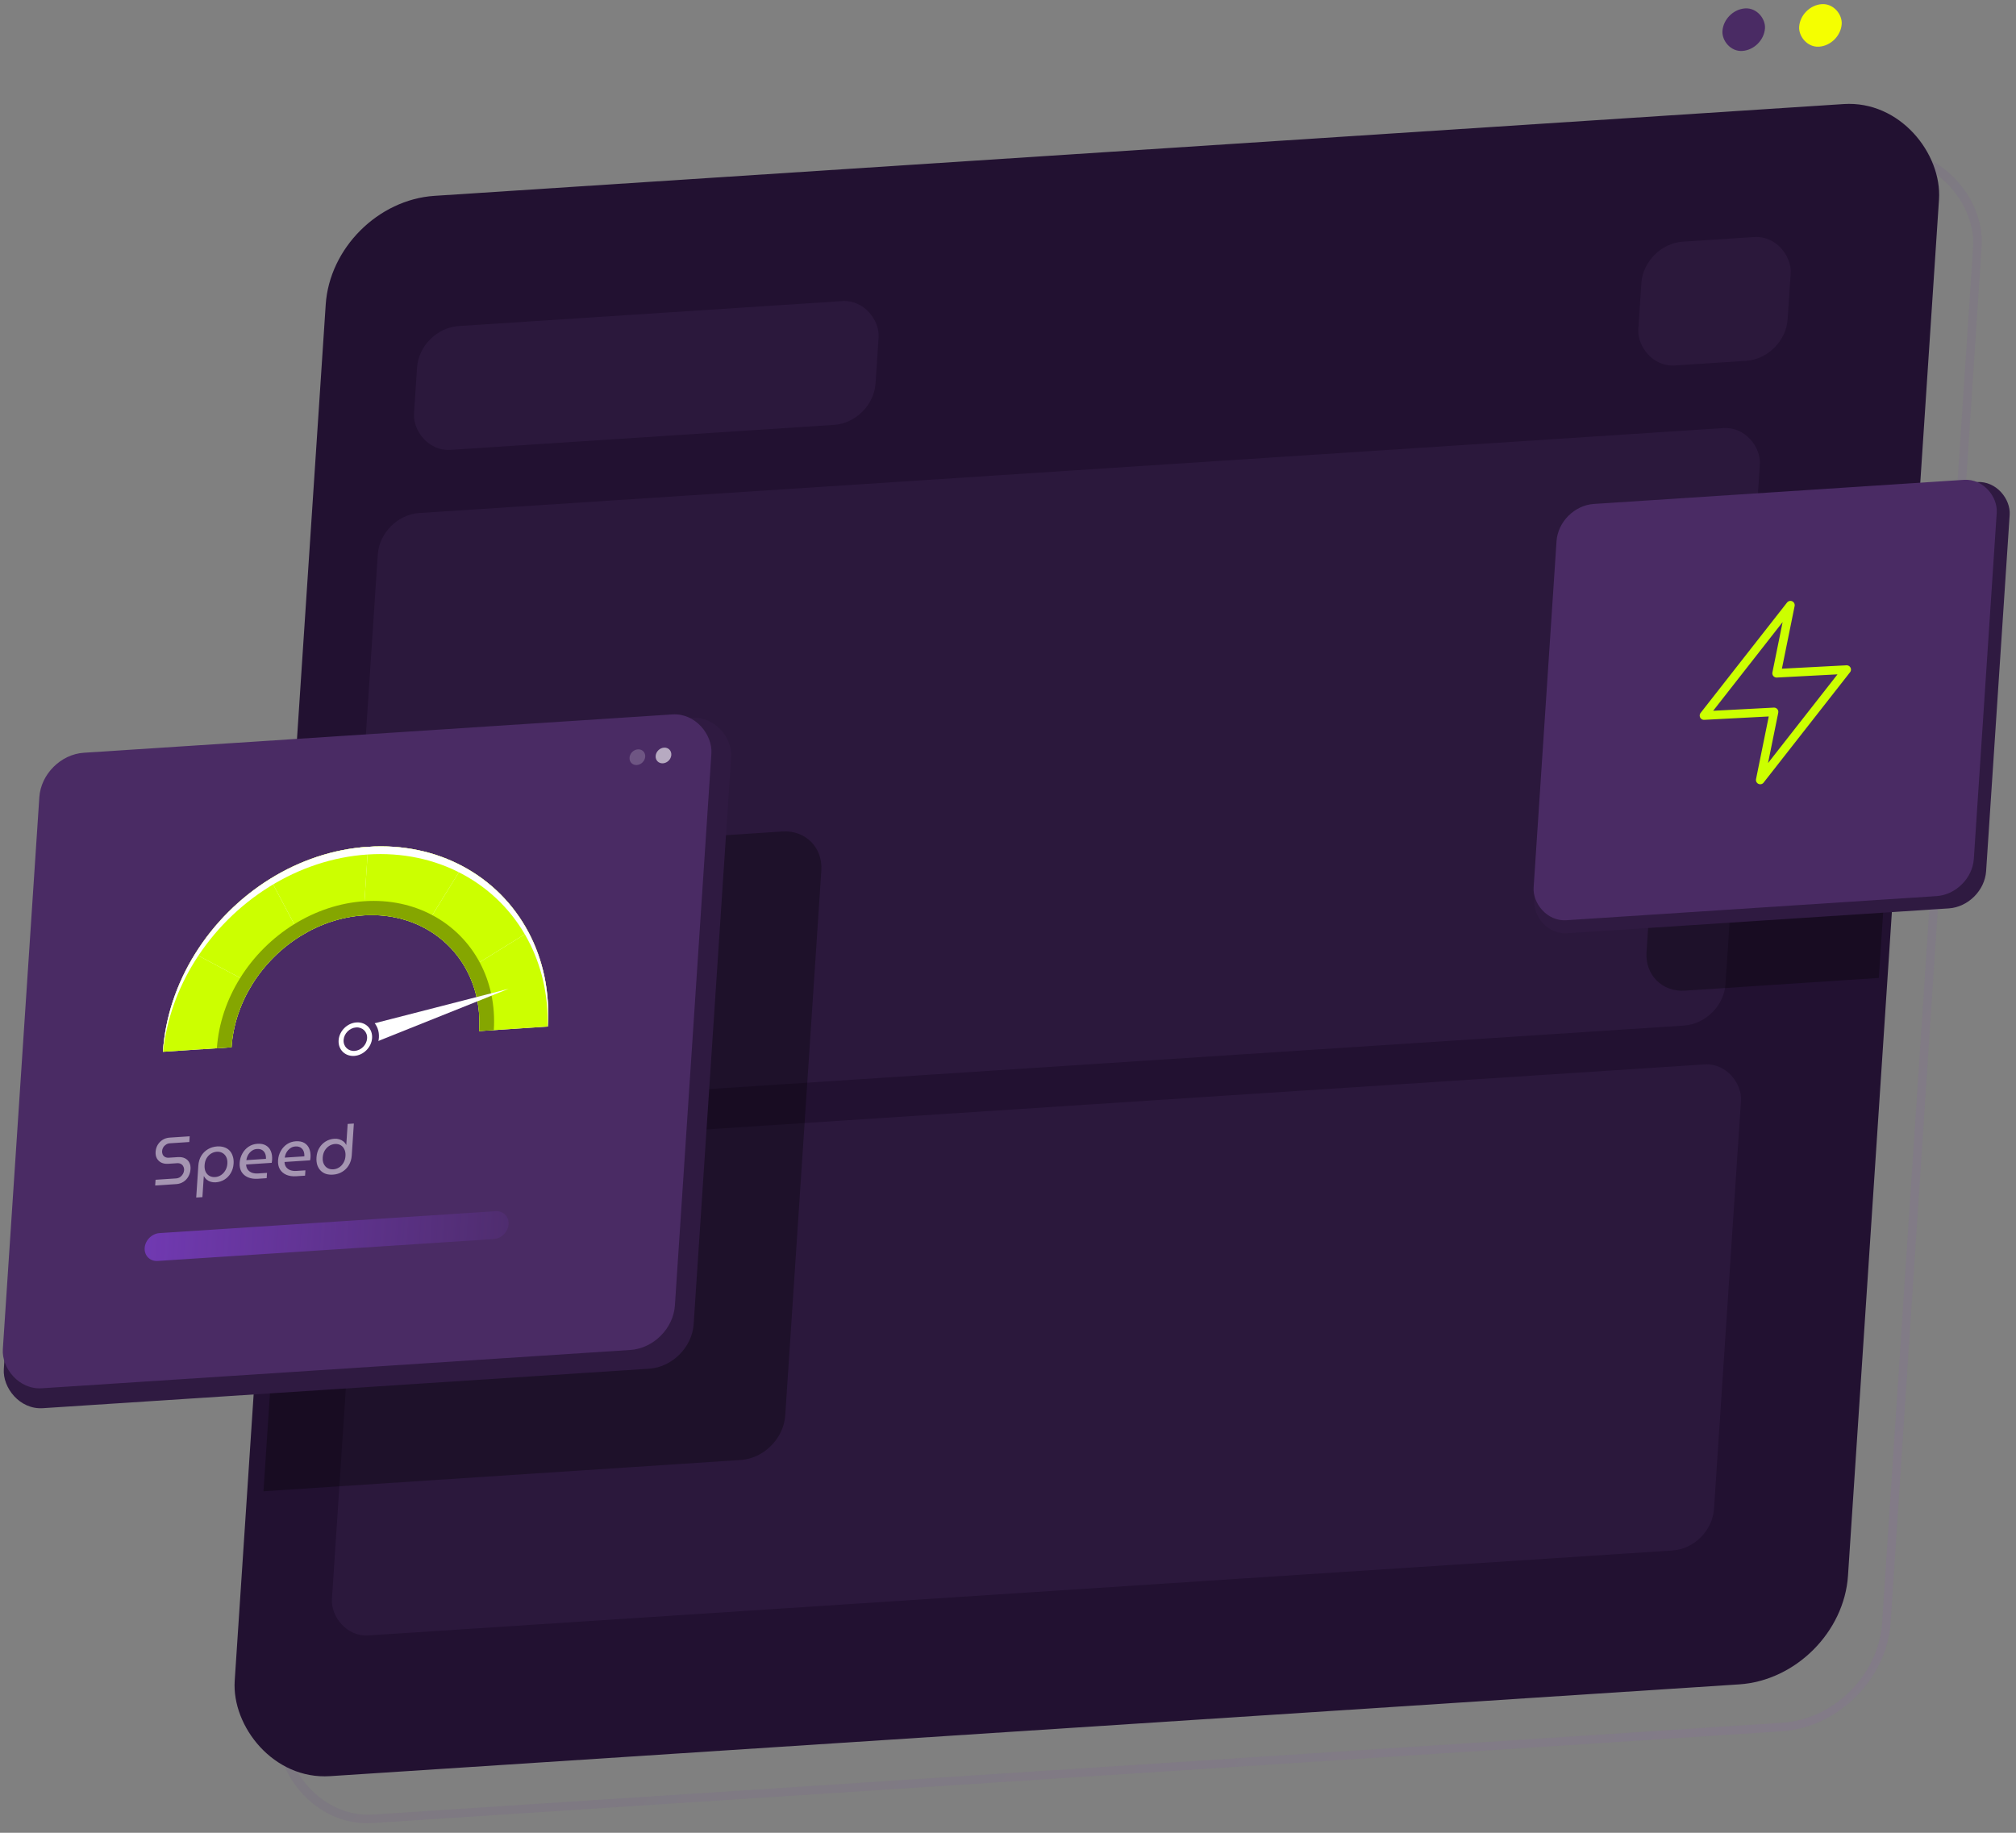 <svg width="473" height="430" viewBox="0 0 473 430" fill="none" xmlns="http://www.w3.org/2000/svg">
<rect x="0" y="0" width="473" height="430" fill="#808080" stroke="none"/>
<rect x="0.932" y="0.932" width="377.273" height="369.511" rx="23" transform="matrix(0.998 -0.065 -0.066 0.998 88.068 58.57)" stroke="url(#paint0_linear_2134_3722)" stroke-opacity="0.1" stroke-width="2"/>
<rect width="379.273" height="371.511" rx="24" transform="matrix(0.998 -0.065 -0.066 0.998 78.004 47.507)" fill="#221131"/>
<rect width="324.911" height="140.465" rx="9.143" transform="matrix(0.998 -0.065 -0.066 0.998 89.244 120.954)" fill="#2B183C"/>
<rect width="324.911" height="114.274" rx="9.143" transform="matrix(0.998 -0.065 -0.066 0.998 84.816 270.25)" fill="#2B183C"/>
<rect width="108.506" height="29.104" rx="9.143" transform="matrix(0.998 -0.065 -0.066 0.998 98.455 77.097)" fill="#2B183C"/>
<rect width="35.1" height="29.104" rx="9.143" transform="matrix(0.998 -0.065 -0.066 0.998 385.704 57.296)" fill="#2B183B"/>
<rect width="10" height="10" rx="5" transform="matrix(0.998 -0.065 -0.066 0.998 422.455 1.296)" fill="#F5FF00"/>
<rect width="10" height="10" rx="5" transform="matrix(0.998 -0.065 -0.066 0.998 404.455 2.296)" fill="#4A2B64"/>
<path opacity="0.3" d="M71.585 202.417L183.55 195.079C188.964 194.724 193.062 198.825 192.703 204.239L184.234 332.091C183.875 337.505 179.195 342.181 173.782 342.536L61.817 349.875L71.585 202.417Z" fill="black"/>
<path opacity="0.3" d="M391.227 149.208C391.58 143.876 396.189 139.27 401.521 138.921L447.014 135.939L440.82 229.441L395.327 232.423C389.995 232.772 385.959 228.733 386.312 223.401L391.227 149.208Z" fill="black"/>
<rect width="162.175" height="153.014" rx="9.824" transform="matrix(0.998 -0.065 -0.066 0.998 10.346 178.314)" fill="#2F1A41"/>
<rect width="158" height="149.404" rx="9.824" transform="matrix(0.998 -0.065 -0.066 0.998 9.876 177.246)" fill="#4A2B64"/>
<g clip-path="url(#clip0_2134_3722)">
<path d="M123.972 218.672C120.462 212.081 115.129 206.744 108.54 203.229C102.153 199.822 94.588 198.127 86.364 198.666C78.139 199.205 70.282 201.911 63.387 206.188C56.273 210.601 50.183 216.687 45.765 223.798C41.483 230.69 38.771 238.545 38.226 246.769L54.325 245.714C54.676 240.422 56.427 235.372 59.183 230.937C62.025 226.362 65.941 222.45 70.518 219.61C74.955 216.857 80.007 215.11 85.299 214.763C90.591 214.416 95.454 215.513 99.563 217.706C103.802 219.967 107.231 223.399 109.49 227.64C111.68 231.75 112.774 236.614 112.423 241.906L128.522 240.851C129.067 232.627 127.377 225.061 123.975 218.671L123.972 218.672Z" fill="white"/>
<path d="M99.562 217.706L108.54 203.229C102.153 199.822 94.588 198.126 86.364 198.666L85.297 214.764C90.589 214.417 95.453 215.515 99.562 217.707L99.562 217.706Z" fill="#CCFF00"/>
<path d="M70.517 219.61L63.387 206.188C56.273 210.601 50.183 216.687 45.765 223.798L59.181 230.937C62.023 226.362 65.94 222.45 70.517 219.61Z" fill="#CCFF00"/>
<path d="M85.297 214.764L86.364 198.666C78.139 199.205 70.282 201.911 63.387 206.188L70.517 219.61C74.953 216.857 80.005 215.11 85.297 214.763L85.297 214.764Z" fill="#CCFF00"/>
<path d="M109.489 227.64L123.972 218.672C120.462 212.081 115.128 206.744 108.54 203.229L99.562 217.706C103.801 219.967 107.229 223.399 109.489 227.64Z" fill="#CCFF00"/>
<path d="M112.421 241.906L128.52 240.851C129.065 232.627 127.375 225.061 123.972 218.671L109.489 227.64C111.678 231.75 112.772 236.614 112.422 241.906L112.421 241.906Z" fill="#CCFF00"/>
<path d="M54.325 245.714C54.676 240.422 56.427 235.372 59.183 230.937L45.766 223.797C41.483 230.69 38.771 238.545 38.226 246.769L54.325 245.714Z" fill="#CCFF00"/>
<path d="M112.577 225.841C110.05 221.097 106.215 217.259 101.473 214.729C96.876 212.278 91.438 211.049 85.518 211.437C79.598 211.825 73.949 213.779 68.985 216.859C63.865 220.035 59.486 224.411 56.306 229.529C53.244 234.457 51.293 240.063 50.884 245.94L54.324 245.714C54.675 240.422 56.426 235.372 59.181 230.937C62.023 226.362 65.94 222.45 70.517 219.61C74.954 216.857 80.005 215.11 85.297 214.763C90.589 214.416 95.453 215.513 99.562 217.706C103.801 219.967 107.229 223.399 109.489 227.64C111.678 231.75 112.772 236.615 112.422 241.906L115.862 241.681C116.231 235.807 115.01 230.408 112.577 225.841Z" fill="#85A600"/>
<path d="M82.905 241.359L83.893 246.176L119.322 231.996L82.905 241.359Z" fill="white"/>
<path d="M83.007 249.332C86.059 249.132 88.697 246.496 88.899 243.444C89.102 240.392 86.791 238.08 83.739 238.28C80.687 238.48 78.049 241.116 77.847 244.168C77.645 247.22 79.955 249.532 83.007 249.332Z" fill="#4A2B64"/>
<path d="M83.113 247.734C85.282 247.591 87.157 245.718 87.301 243.549C87.445 241.38 85.803 239.736 83.633 239.879C81.464 240.021 79.589 241.895 79.446 244.064C79.302 246.233 80.944 247.876 83.113 247.734Z" fill="white"/>
<path d="M83.191 246.562C84.713 246.462 86.028 245.147 86.129 243.626C86.23 242.104 85.078 240.951 83.556 241.051C82.034 241.15 80.719 242.465 80.618 243.987C80.517 245.509 81.669 246.661 83.191 246.562Z" fill="#4A2B64"/>
<g style="mix-blend-mode:soft-light">
<path d="M45.645 225.608C50.063 218.498 56.153 212.412 63.267 207.999C70.162 203.722 78.019 201.016 86.244 200.477C94.469 199.937 102.033 201.633 108.42 205.04C115.009 208.555 120.342 213.891 123.852 220.482C127.004 226.4 128.682 233.328 128.48 240.854L128.52 240.851C129.064 232.627 127.375 225.061 123.972 218.672C120.462 212.081 115.129 206.744 108.54 203.229C102.153 199.822 94.588 198.127 86.364 198.666C78.139 199.205 70.282 201.911 63.387 206.188C56.273 210.601 50.183 216.687 45.765 223.798C41.483 230.69 38.771 238.545 38.226 246.769L38.266 246.767C39.063 239.202 41.678 231.993 45.645 225.608Z" fill="white"/>
</g>
</g>
<path opacity="0.5" d="M36.41 278.135L36.499 276.792L41.286 276.478C41.654 276.454 41.976 276.349 42.25 276.163C42.525 275.967 42.746 275.727 42.911 275.444C43.077 275.16 43.17 274.866 43.19 274.56C43.211 274.244 43.157 273.959 43.026 273.706C42.908 273.441 42.722 273.238 42.469 273.097C42.227 272.945 41.922 272.882 41.554 272.906L39.468 273.042C38.847 273.083 38.308 272.993 37.85 272.771C37.394 272.539 37.044 272.205 36.8 271.77C36.567 271.324 36.47 270.811 36.508 270.232C36.547 269.642 36.709 269.102 36.993 268.612C37.288 268.121 37.676 267.723 38.158 267.419C38.65 267.114 39.201 266.941 39.812 266.901L44.504 266.594L44.415 267.936L39.865 268.235C39.518 268.258 39.207 268.362 38.932 268.548C38.659 268.723 38.444 268.947 38.29 269.219C38.136 269.481 38.05 269.759 38.03 270.054C38.011 270.338 38.057 270.608 38.166 270.863C38.286 271.107 38.467 271.299 38.709 271.441C38.962 271.581 39.257 271.641 39.594 271.619L41.727 271.479C42.39 271.435 42.95 271.53 43.407 271.762C43.864 271.994 44.203 272.328 44.426 272.765C44.649 273.201 44.741 273.709 44.703 274.288C44.66 274.93 44.49 275.513 44.193 276.036C43.908 276.547 43.519 276.961 43.026 277.276C42.533 277.592 41.981 277.769 41.37 277.81L36.41 278.135ZM50.937 268.972C51.548 268.932 52.099 268.995 52.592 269.162C53.085 269.319 53.503 269.574 53.846 269.929C54.19 270.284 54.444 270.724 54.608 271.248C54.784 271.761 54.85 272.349 54.806 273.012C54.751 273.844 54.529 274.582 54.14 275.227C53.762 275.87 53.267 276.38 52.655 276.755C52.043 277.131 51.363 277.343 50.615 277.392C50.204 277.419 49.814 277.377 49.444 277.265C49.084 277.152 48.765 276.984 48.486 276.761C48.218 276.527 48.006 276.258 47.847 275.954L47.816 275.956L47.49 280.869L46.037 280.964L46.531 273.508C46.591 272.602 46.821 271.821 47.221 271.166C47.631 270.51 48.158 269.993 48.802 269.615C49.446 269.237 50.157 269.023 50.937 268.972ZM50.854 270.22C50.37 270.252 49.914 270.402 49.487 270.671C49.071 270.94 48.727 271.303 48.456 271.761C48.194 272.219 48.044 272.748 48.004 273.348C47.964 273.959 48.044 274.483 48.246 274.921C48.459 275.347 48.758 275.669 49.142 275.885C49.537 276.1 49.981 276.191 50.477 276.159C50.982 276.126 51.443 275.97 51.86 275.691C52.277 275.412 52.616 275.043 52.877 274.586C53.149 274.128 53.304 273.604 53.343 273.014C53.384 272.403 53.297 271.884 53.084 271.458C52.872 271.031 52.568 270.711 52.173 270.495C51.789 270.279 51.349 270.187 50.854 270.22ZM60.496 276.556C59.612 276.614 58.838 276.502 58.175 276.22C57.513 275.928 57.007 275.495 56.657 274.92C56.318 274.334 56.175 273.636 56.229 272.825C56.282 272.024 56.493 271.297 56.861 270.644C57.23 269.98 57.717 269.445 58.32 269.038C58.924 268.632 59.61 268.403 60.379 268.353C61.211 268.298 61.889 268.432 62.413 268.754C62.948 269.076 63.332 269.533 63.565 270.126C63.799 270.708 63.891 271.373 63.842 272.121C63.834 272.237 63.821 272.359 63.802 272.486C63.794 272.612 63.776 272.723 63.748 272.819L57.745 273.213C57.765 273.704 57.9 274.115 58.151 274.445C58.403 274.764 58.733 274.999 59.142 275.15C59.563 275.291 60.032 275.344 60.547 275.31L62.649 275.172L62.566 276.42L60.496 276.556ZM57.797 272.187L62.395 271.886C62.408 271.686 62.401 271.476 62.373 271.258C62.346 271.029 62.287 270.813 62.196 270.609C62.105 270.395 61.976 270.209 61.808 270.052C61.651 269.884 61.445 269.756 61.189 269.668C60.943 269.58 60.646 269.547 60.299 269.569C59.93 269.594 59.599 269.689 59.304 269.855C59.022 270.01 58.772 270.215 58.556 270.47C58.34 270.715 58.17 270.988 58.045 271.29C57.92 271.592 57.838 271.891 57.797 272.187ZM69.507 275.965C68.622 276.023 67.848 275.912 67.185 275.63C66.523 275.338 66.017 274.904 65.667 274.33C65.328 273.744 65.186 273.045 65.239 272.234C65.292 271.434 65.503 270.707 65.871 270.054C66.24 269.39 66.727 268.854 67.331 268.448C67.934 268.041 68.62 267.813 69.389 267.762C70.221 267.708 70.899 267.842 71.423 268.164C71.958 268.485 72.342 268.943 72.575 269.536C72.809 270.118 72.901 270.783 72.852 271.531C72.844 271.647 72.831 271.768 72.812 271.895C72.804 272.021 72.786 272.133 72.758 272.229L66.755 272.622C66.775 273.114 66.91 273.525 67.161 273.854C67.413 274.173 67.743 274.408 68.153 274.56C68.573 274.7 69.041 274.753 69.558 274.719L71.659 274.582L71.576 275.83L69.507 275.965ZM66.807 271.597L71.405 271.295C71.418 271.095 71.411 270.886 71.383 270.667C71.356 270.439 71.297 270.222 71.206 270.018C71.115 269.804 70.986 269.619 70.818 269.462C70.662 269.294 70.455 269.166 70.199 269.078C69.953 268.989 69.656 268.956 69.309 268.979C68.94 269.003 68.609 269.098 68.315 269.264C68.032 269.419 67.782 269.624 67.566 269.88C67.35 270.124 67.18 270.398 67.055 270.699C66.931 271.001 66.848 271.3 66.807 271.597ZM78.125 275.589C77.514 275.629 76.962 275.571 76.469 275.415C75.977 275.248 75.559 274.987 75.215 274.632C74.872 274.277 74.612 273.843 74.436 273.33C74.272 272.806 74.212 272.212 74.256 271.549C74.311 270.706 74.528 269.969 74.906 269.336C75.294 268.691 75.795 268.181 76.407 267.806C77.029 267.429 77.71 267.217 78.447 267.169C78.858 267.142 79.243 267.185 79.602 267.298C79.972 267.41 80.297 267.577 80.576 267.8C80.855 268.023 81.067 268.292 81.214 268.607L81.246 268.605L81.571 263.692L83.025 263.597L82.531 271.054C82.472 271.949 82.236 272.73 81.825 273.396C81.425 274.052 80.903 274.568 80.26 274.946C79.626 275.323 78.915 275.537 78.125 275.589ZM78.208 274.341C78.703 274.309 79.158 274.158 79.575 273.89C79.991 273.621 80.329 273.258 80.591 272.801C80.862 272.343 81.018 271.813 81.057 271.213C81.098 270.602 81.012 270.084 80.799 269.657C80.597 269.219 80.304 268.893 79.92 268.677C79.536 268.461 79.091 268.369 78.585 268.402C78.09 268.435 77.629 268.591 77.201 268.871C76.784 269.149 76.44 269.518 76.169 269.976C75.908 270.434 75.758 270.957 75.719 271.547C75.678 272.158 75.764 272.677 75.977 273.103C76.19 273.53 76.489 273.851 76.873 274.067C77.268 274.282 77.713 274.374 78.208 274.341Z" fill="white"/>
<line opacity="0.5" x1="3.275" y1="-3.275" x2="82.275" y2="-3.275" transform="matrix(0.998 -0.065 -0.066 0.998 33.726 296.054)" stroke="url(#paint1_linear_2134_3722)" stroke-width="6.549" stroke-linecap="round"/>
<circle opacity="0.2" r="1.842" transform="matrix(0.998 -0.065 -0.066 0.998 149.542 177.648)" fill="white"/>
<circle opacity="0.6" r="1.842" transform="matrix(0.998 -0.065 -0.066 0.998 155.669 177.247)" fill="white"/>
<rect width="106.225" height="100.225" rx="8.231" transform="matrix(0.998 -0.065 -0.066 0.998 366.048 119.468)" fill="#2F1A41"/>
<rect width="103.491" height="97.86" rx="8.231" transform="matrix(0.998 -0.065 -0.066 0.998 365.74 118.769)" fill="#4A2B64"/>
<path fill-rule="evenodd" clip-rule="evenodd" d="M420.076 141.983L399.793 167.882L416.233 167.02L412.99 182.995L433.273 157.096L416.833 157.958L420.076 141.983Z" stroke="#CCFF00" stroke-width="2.011" stroke-linecap="round" stroke-linejoin="round"/>
<defs>
<linearGradient id="paint0_linear_2134_3722" x1="366.639" y1="405.86" x2="-14.888" y2="109.331" gradientUnits="userSpaceOnUse">
<stop stop-color="#9A57D1"/>
<stop offset="1" stop-color="#4A2B64"/>
</linearGradient>
<linearGradient id="paint1_linear_2134_3722" x1="0" y1="0" x2="99.68" y2="0" gradientUnits="userSpaceOnUse">
<stop stop-color="#9747FF"/>
<stop offset="1" stop-color="#9747FF" stop-opacity="0"/>
</linearGradient>
<clipPath id="clip0_2134_3722">
<rect width="90.487" height="50.777" fill="white" transform="matrix(0.998 -0.065 -0.066 0.998 41.217 201.625)"/>
</clipPath>
</defs>
</svg>
